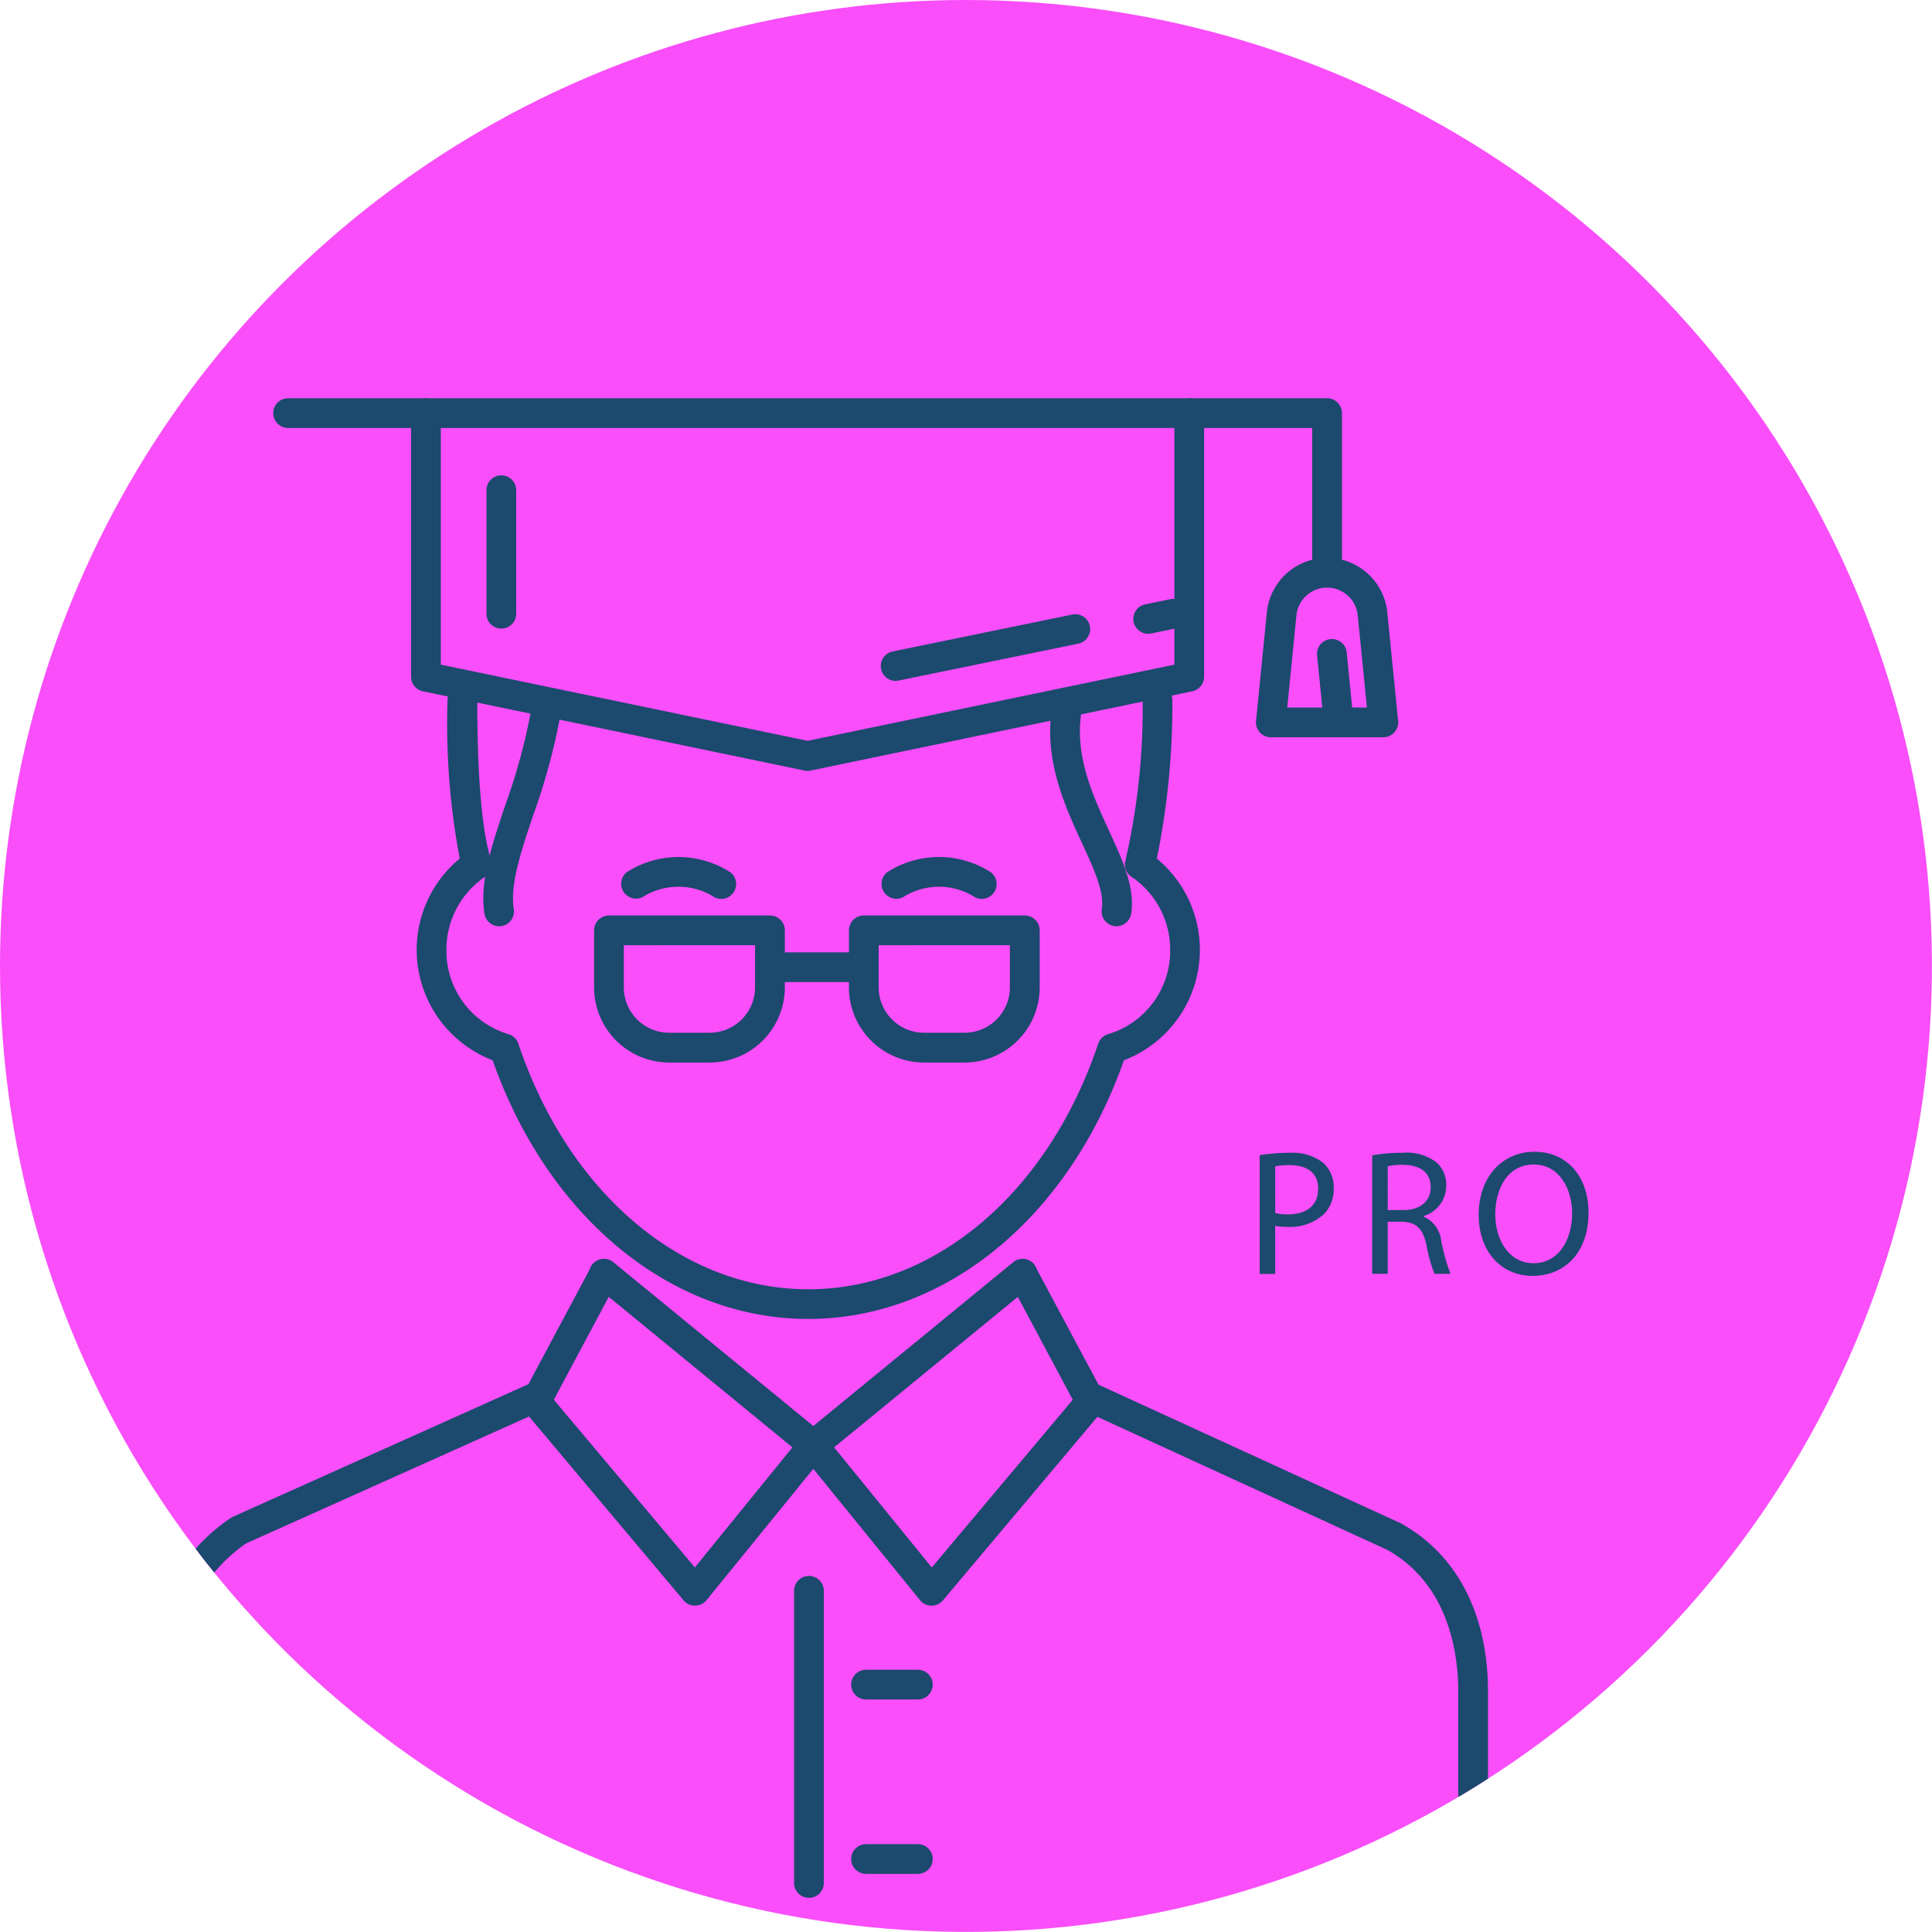 <?xml version="1.0" encoding="UTF-8"?>
<svg xmlns="http://www.w3.org/2000/svg" xmlns:xlink="http://www.w3.org/1999/xlink" width="118.79" height="118.79" viewBox="0 0 118.79 118.79"><defs><clipPath id="clip-path"><path id="Tracciato_10432" data-name="Tracciato 10432" d="M55.36,114.754a59.393,59.393,0,1,0,59.393-59.393A59.393,59.393,0,0,0,55.36,114.754" transform="translate(-55.36 -55.361)" fill="none"/></clipPath><clipPath id="clip-Tavola_da_disegno_6"><rect width="118.79" height="118.79"/></clipPath></defs><g id="Tavola_da_disegno_6" data-name="Tavola da disegno – 6" clip-path="url(#clip-Tavola_da_disegno_6)"><g id="Raggruppa_77450" data-name="Raggruppa 77450"><g id="Raggruppa_77184" data-name="Raggruppa 77184" transform="translate(0 0)" clip-path="url(#clip-path)"><g id="Raggruppa_77158" data-name="Raggruppa 77158" transform="translate(0 0)"><path id="Tracciato_10404" data-name="Tracciato 10404" d="M174.146,114.753A59.393,59.393,0,1,1,114.753,55.36a59.393,59.393,0,0,1,59.393,59.393" transform="translate(-55.36 -55.36)" fill="#f94ef9"/></g><g id="Raggruppa_77159" data-name="Raggruppa 77159" transform="translate(25.618 42.122)"><path id="Tracciato_10405" data-name="Tracciato 10405" d="M183.939,266.158c-8.427,0-16-6.228-19.408-15.906a7.271,7.271,0,0,1-2.021-12.4,44.619,44.619,0,0,1-.751-9.75.914.914,0,1,1,1.828,0c0,4.742.284,8.052.844,9.837a.913.913,0,0,1-.364,1.033,5.4,5.4,0,0,0-2.378,4.5,5.338,5.338,0,0,0,3.806,5.172.913.913,0,0,1,.619.589c3.073,9.172,10.071,15.1,17.826,15.1s14.752-5.927,17.826-15.1a.913.913,0,0,1,.619-.589,5.338,5.338,0,0,0,3.806-5.172,5.4,5.4,0,0,0-2.378-4.5.913.913,0,0,1-.364-1.033,41.869,41.869,0,0,0,1.05-9.837.914.914,0,1,1,1.828,0,47.516,47.516,0,0,1-.956,9.752,7.271,7.271,0,0,1-2.024,12.4C199.942,259.931,192.366,266.158,183.939,266.158Z" transform="translate(-159.86 -227.184)" fill="#1c496e"/></g><g id="Raggruppa_77160" data-name="Raggruppa 77160" transform="translate(64.571 42.996)"><path id="Tracciato_10406" data-name="Tracciato 10406" d="M322.836,244.705a.946.946,0,0,1-.146-.012.914.914,0,0,1-.758-1.047c.167-1.047-.474-2.439-1.216-4.05-1.016-2.205-2.28-4.949-1.883-8.048a.914.914,0,0,1,1.813.232c-.33,2.579.765,4.955,1.73,7.051.831,1.8,1.616,3.508,1.361,5.1A.914.914,0,0,1,322.836,244.705Z" transform="translate(-318.759 -230.751)" fill="#1c496e"/></g><g id="Raggruppa_77161" data-name="Raggruppa 77161" transform="translate(29.715 42.996)"><path id="Tracciato_10407" data-name="Tracciato 10407" d="M177.547,244.705a.914.914,0,0,1-.9-.769c-.309-1.932.424-4.125,1.273-6.663a36.953,36.953,0,0,0,1.579-5.756.914.914,0,1,1,1.8.3,38.9,38.9,0,0,1-1.65,6.039c-.773,2.31-1.44,4.3-1.2,5.794a.914.914,0,0,1-.758,1.047A.945.945,0,0,1,177.547,244.705Z" transform="translate(-176.573 -230.751)" fill="#1c496e"/></g><g id="Raggruppa_77162" data-name="Raggruppa 77162" transform="translate(38.172 52.694)"><path id="Tracciato_10408" data-name="Tracciato 10408" d="M217.246,272.888a.911.911,0,0,1-.562-.194,4.139,4.139,0,0,0-4.135,0,.914.914,0,0,1-1.126-1.439,5.888,5.888,0,0,1,6.387,0,.914.914,0,0,1-.564,1.634Z" transform="translate(-211.072 -270.313)" fill="#1c496e"/></g><g id="Raggruppa_77163" data-name="Raggruppa 77163" transform="translate(54.19 52.694)"><path id="Tracciato_10409" data-name="Tracciato 10409" d="M282.588,272.888a.909.909,0,0,1-.563-.194,4.14,4.14,0,0,0-4.134,0,.914.914,0,0,1-1.127-1.439,5.887,5.887,0,0,1,6.388,0,.914.914,0,0,1-.564,1.633Z" transform="translate(-276.413 -270.313)" fill="#1c496e"/></g><g id="Raggruppa_77164" data-name="Raggruppa 77164" transform="translate(49.091 77.413)"><path id="Tracciato_10410" data-name="Tracciato 10410" d="M263.8,392.457h-.008a.914.914,0,0,1-.7-.337l-7.274-8.949a.914.914,0,0,1,1.418-1.153l6.577,8.092,8.669-10.312-3.9-7.307a.914.914,0,0,1,1.612-.861l4.2,7.853a.913.913,0,0,1-.107,1.019L264.5,392.131A.915.915,0,0,1,263.8,392.457Z" transform="translate(-255.614 -371.145)" fill="#1c496e"/></g><g id="Raggruppa_77165" data-name="Raggruppa 77165" transform="translate(8.899 84.95)"><path id="Tracciato_10411" data-name="Tracciato 10411" d="M92.576,433.63a.914.914,0,0,1-.914-.914V420.582a12.779,12.779,0,0,1,2.094-7.07,11.551,11.551,0,0,1,3.177-3.23.93.93,0,0,1,.138-.077l18.356-8.235a.914.914,0,1,1,.748,1.668l-18.282,8.2a9.749,9.749,0,0,0-2.612,2.68,10.959,10.959,0,0,0-1.792,6.063v12.134A.914.914,0,0,1,92.576,433.63Z" transform="translate(-91.662 -401.89)" fill="#1c496e"/></g><g id="Raggruppa_77166" data-name="Raggruppa 77166" transform="translate(66.012 84.95)"><path id="Tracciato_10412" data-name="Tracciato 10412" d="M349.2,433.629a.914.914,0,0,1-.914-.914V420.958c0-2.346-.568-6.595-4.369-8.728l-18.745-8.6a.914.914,0,0,1,.762-1.661l18.778,8.612c.022.01.042.02.063.032,3.443,1.914,5.339,5.586,5.339,10.342v11.757A.914.914,0,0,1,349.2,433.629Z" transform="translate(-324.636 -401.889)" fill="#1c496e"/></g><g id="Raggruppa_77167" data-name="Raggruppa 77167" transform="translate(32.038 77.413)"><path id="Tracciato_10413" data-name="Tracciato 10413" d="M196.743,392.458a.915.915,0,0,1-.7-.326L186.265,380.5a.914.914,0,0,1-.106-1.019l4.195-7.853a.914.914,0,0,1,1.612.861l-3.9,7.307,8.67,10.312,6.577-8.092a.914.914,0,1,1,1.418,1.153l-7.274,8.949a.914.914,0,0,1-.7.337Z" transform="translate(-186.051 -371.146)" fill="#1c496e"/></g><g id="Raggruppa_77168" data-name="Raggruppa 77168" transform="translate(49.091 77.413)"><path id="Tracciato_10414" data-name="Tracciato 10414" d="M256.528,383.509a.914.914,0,0,1-.58-1.621l12.858-10.535a.914.914,0,1,1,1.158,1.414L257.107,383.3A.912.912,0,0,1,256.528,383.509Z" transform="translate(-255.613 -371.147)" fill="#1c496e"/></g><g id="Raggruppa_77169" data-name="Raggruppa 77169" transform="translate(36.233 77.413)"><path id="Tracciato_10415" data-name="Tracciato 10415" d="M216.934,383.509a.911.911,0,0,1-.579-.207L203.5,372.767a.914.914,0,1,1,1.158-1.414l12.858,10.535a.914.914,0,0,1-.58,1.621Z" transform="translate(-203.163 -371.147)" fill="#1c496e"/></g><g id="Raggruppa_77170" data-name="Raggruppa 77170" transform="translate(48.825 96.897)"><path id="Tracciato_10416" data-name="Tracciato 10416" d="M255.44,470.419a.914.914,0,0,1-.914-.914V451.54a.914.914,0,0,1,1.828,0V469.5A.914.914,0,0,1,255.44,470.419Z" transform="translate(-254.526 -450.626)" fill="#1c496e"/></g><g id="Raggruppa_77171" data-name="Raggruppa 77171" transform="translate(52.335 102.665)"><path id="Tracciato_10417" data-name="Tracciato 10417" d="M272.944,475.981h-3.186a.914.914,0,1,1,0-1.828h3.186a.914.914,0,0,1,0,1.828Z" transform="translate(-268.844 -474.153)" fill="#1c496e"/></g><g id="Raggruppa_77172" data-name="Raggruppa 77172" transform="translate(52.335 113.388)"><path id="Tracciato_10418" data-name="Tracciato 10418" d="M272.944,519.722h-3.186a.914.914,0,1,1,0-1.828h3.186a.914.914,0,0,1,0,1.828Z" transform="translate(-268.844 -517.894)" fill="#1c496e"/></g><g id="Raggruppa_77173" data-name="Raggruppa 77173" transform="translate(77.223 34.297)"><path id="Tracciato_10419" data-name="Tracciato 10419" d="M378.2,206.3h-6.917a.914.914,0,0,1-.909-1l.665-6.673a3.721,3.721,0,0,1,7.406,0l.665,6.673a.913.913,0,0,1-.909,1Zm-5.908-1.828h4.9l-.565-5.669a1.894,1.894,0,0,0-3.769,0Z" transform="translate(-370.369 -195.266)" fill="#1c496e"/></g><g id="Raggruppa_77174" data-name="Raggruppa 77174" transform="translate(16.801 24.487)"><path id="Tracciato_10420" data-name="Tracciato 10420" d="M188.688,166.872a.914.914,0,0,1-.914-.914v-8.882H124.807a.914.914,0,1,1,0-1.828h63.881a.914.914,0,0,1,.914.914v9.8A.914.914,0,0,1,188.688,166.872Z" transform="translate(-123.893 -155.248)" fill="#1c496e"/></g><g id="Raggruppa_77175" data-name="Raggruppa 77175" transform="translate(25.275 24.487)"><path id="Tracciato_10421" data-name="Tracciato 10421" d="M182.843,178.159a.913.913,0,0,1-.186-.019l-23.466-4.874a.914.914,0,0,1-.728-.895V156.162a.914.914,0,0,1,1.828,0v15.465l22.552,4.684,22.552-4.684V156.162a.914.914,0,0,1,1.828,0V172.37a.914.914,0,0,1-.728.895l-23.466,4.874A.91.91,0,0,1,182.843,178.159Z" transform="translate(-158.463 -155.248)" fill="#1c496e"/></g><g id="Raggruppa_77176" data-name="Raggruppa 77176" transform="translate(80.982 39.32)"><path id="Tracciato_10422" data-name="Tracciato 10422" d="M387,221.458a.914.914,0,0,1-.908-.823l-.386-3.874a.914.914,0,1,1,1.818-.181l.386,3.874a.913.913,0,0,1-.819,1C387.062,221.456,387.031,221.458,387,221.458Z" transform="translate(-385.702 -215.756)" fill="#1c496e"/></g><g id="Raggruppa_77177" data-name="Raggruppa 77177" transform="translate(54.154 37.761)"><path id="Tracciato_10423" data-name="Tracciato 10423" d="M277.177,213.5a.914.914,0,0,1-.183-1.809l11.07-2.275a.914.914,0,0,1,.368,1.79l-11.07,2.274A.916.916,0,0,1,277.177,213.5Z" transform="translate(-276.264 -209.396)" fill="#1c496e"/></g><g id="Raggruppa_77178" data-name="Raggruppa 77178" transform="translate(69.682 36.822)"><path id="Tracciato_10424" data-name="Tracciato 10424" d="M340.52,207.711a.914.914,0,0,1-.183-1.809l1.55-.318a.914.914,0,0,1,.368,1.79l-1.55.318A.912.912,0,0,1,340.52,207.711Z" transform="translate(-339.607 -205.565)" fill="#1c496e"/></g><g id="Raggruppa_77179" data-name="Raggruppa 77179" transform="translate(29.915 29.228)"><path id="Tracciato_10425" data-name="Tracciato 10425" d="M178.3,184.009a.914.914,0,0,1-.914-.914V175.5a.914.914,0,1,1,1.828,0v7.594A.914.914,0,0,1,178.3,184.009Z" transform="translate(-177.391 -174.587)" fill="#1c496e"/></g><g id="Raggruppa_77180" data-name="Raggruppa 77180" transform="translate(36.527 56.29)"><path id="Tracciato_10426" data-name="Tracciato 10426" d="M211.467,294.021h-2.489a4.623,4.623,0,0,1-4.617-4.618v-3.509a.914.914,0,0,1,.914-.914h9.9a.914.914,0,0,1,.914.914V289.4A4.623,4.623,0,0,1,211.467,294.021Zm-5.279-7.212V289.4a2.793,2.793,0,0,0,2.79,2.79h2.489a2.793,2.793,0,0,0,2.79-2.79v-2.595Z" transform="translate(-204.36 -284.981)" fill="#1c496e"/></g><g id="Raggruppa_77181" data-name="Raggruppa 77181" transform="translate(52.197 56.29)"><path id="Tracciato_10427" data-name="Tracciato 10427" d="M275.388,294.021H272.9a4.623,4.623,0,0,1-4.618-4.618v-3.509a.914.914,0,0,1,.914-.914h9.9a.914.914,0,0,1,.914.914V289.4A4.623,4.623,0,0,1,275.388,294.021Zm-5.279-7.212V289.4a2.793,2.793,0,0,0,2.79,2.79h2.489a2.793,2.793,0,0,0,2.79-2.79v-2.595Z" transform="translate(-268.281 -284.981)" fill="#1c496e"/></g><g id="Raggruppa_77182" data-name="Raggruppa 77182" transform="translate(46.423 58.554)"><path id="Tracciato_10428" data-name="Tracciato 10428" d="M251.417,296.043h-5.773a.914.914,0,1,1,0-1.828h5.773a.914.914,0,0,1,0,1.828Z" transform="translate(-244.73 -294.215)" fill="#1c496e"/></g><g id="Raggruppa_77183" data-name="Raggruppa 77183" transform="translate(77.453 70.817)"><path id="Tracciato_10429" data-name="Tracciato 10429" d="M371.306,344.65a11.082,11.082,0,0,1,1.831-.142,3.036,3.036,0,0,1,2.072.614,1.987,1.987,0,0,1,.647,1.546,2.176,2.176,0,0,1-.57,1.579,3.062,3.062,0,0,1-2.259.811,3.28,3.28,0,0,1-.768-.066v2.96h-.954Zm.954,3.563a3.206,3.206,0,0,0,.789.077c1.151,0,1.853-.559,1.853-1.579,0-.976-.69-1.447-1.743-1.447a4,4,0,0,0-.9.077Z" transform="translate(-371.306 -344.442)" fill="#1c496e"/><path id="Tracciato_10430" data-name="Tracciato 10430" d="M399.53,344.661a9.944,9.944,0,0,1,1.831-.153,3.021,3.021,0,0,1,2.138.6,1.84,1.84,0,0,1,.581,1.4,1.94,1.94,0,0,1-1.392,1.886v.033a1.842,1.842,0,0,1,1.085,1.491,11.771,11.771,0,0,0,.57,2.028h-.987a9.578,9.578,0,0,1-.493-1.765c-.219-1.02-.614-1.4-1.48-1.436h-.9v3.2h-.954Zm.954,3.366h.976c1.02,0,1.666-.559,1.666-1.4,0-.954-.691-1.371-1.7-1.381a3.925,3.925,0,0,0-.943.088Z" transform="translate(-392.611 -344.442)" fill="#1c496e"/><path id="Tracciato_10431" data-name="Tracciato 10431" d="M432.986,347.979c0,2.544-1.546,3.892-3.432,3.892-1.952,0-3.322-1.513-3.322-3.75,0-2.346,1.458-3.881,3.432-3.881C431.681,344.24,432.986,345.786,432.986,347.979Zm-5.734.121c0,1.578.855,2.993,2.357,2.993s2.368-1.392,2.368-3.07c0-1.469-.768-3-2.357-3S427.251,346.477,427.251,348.1Z" transform="translate(-412.767 -344.24)" fill="#1c496e"/></g></g></g></g></svg>